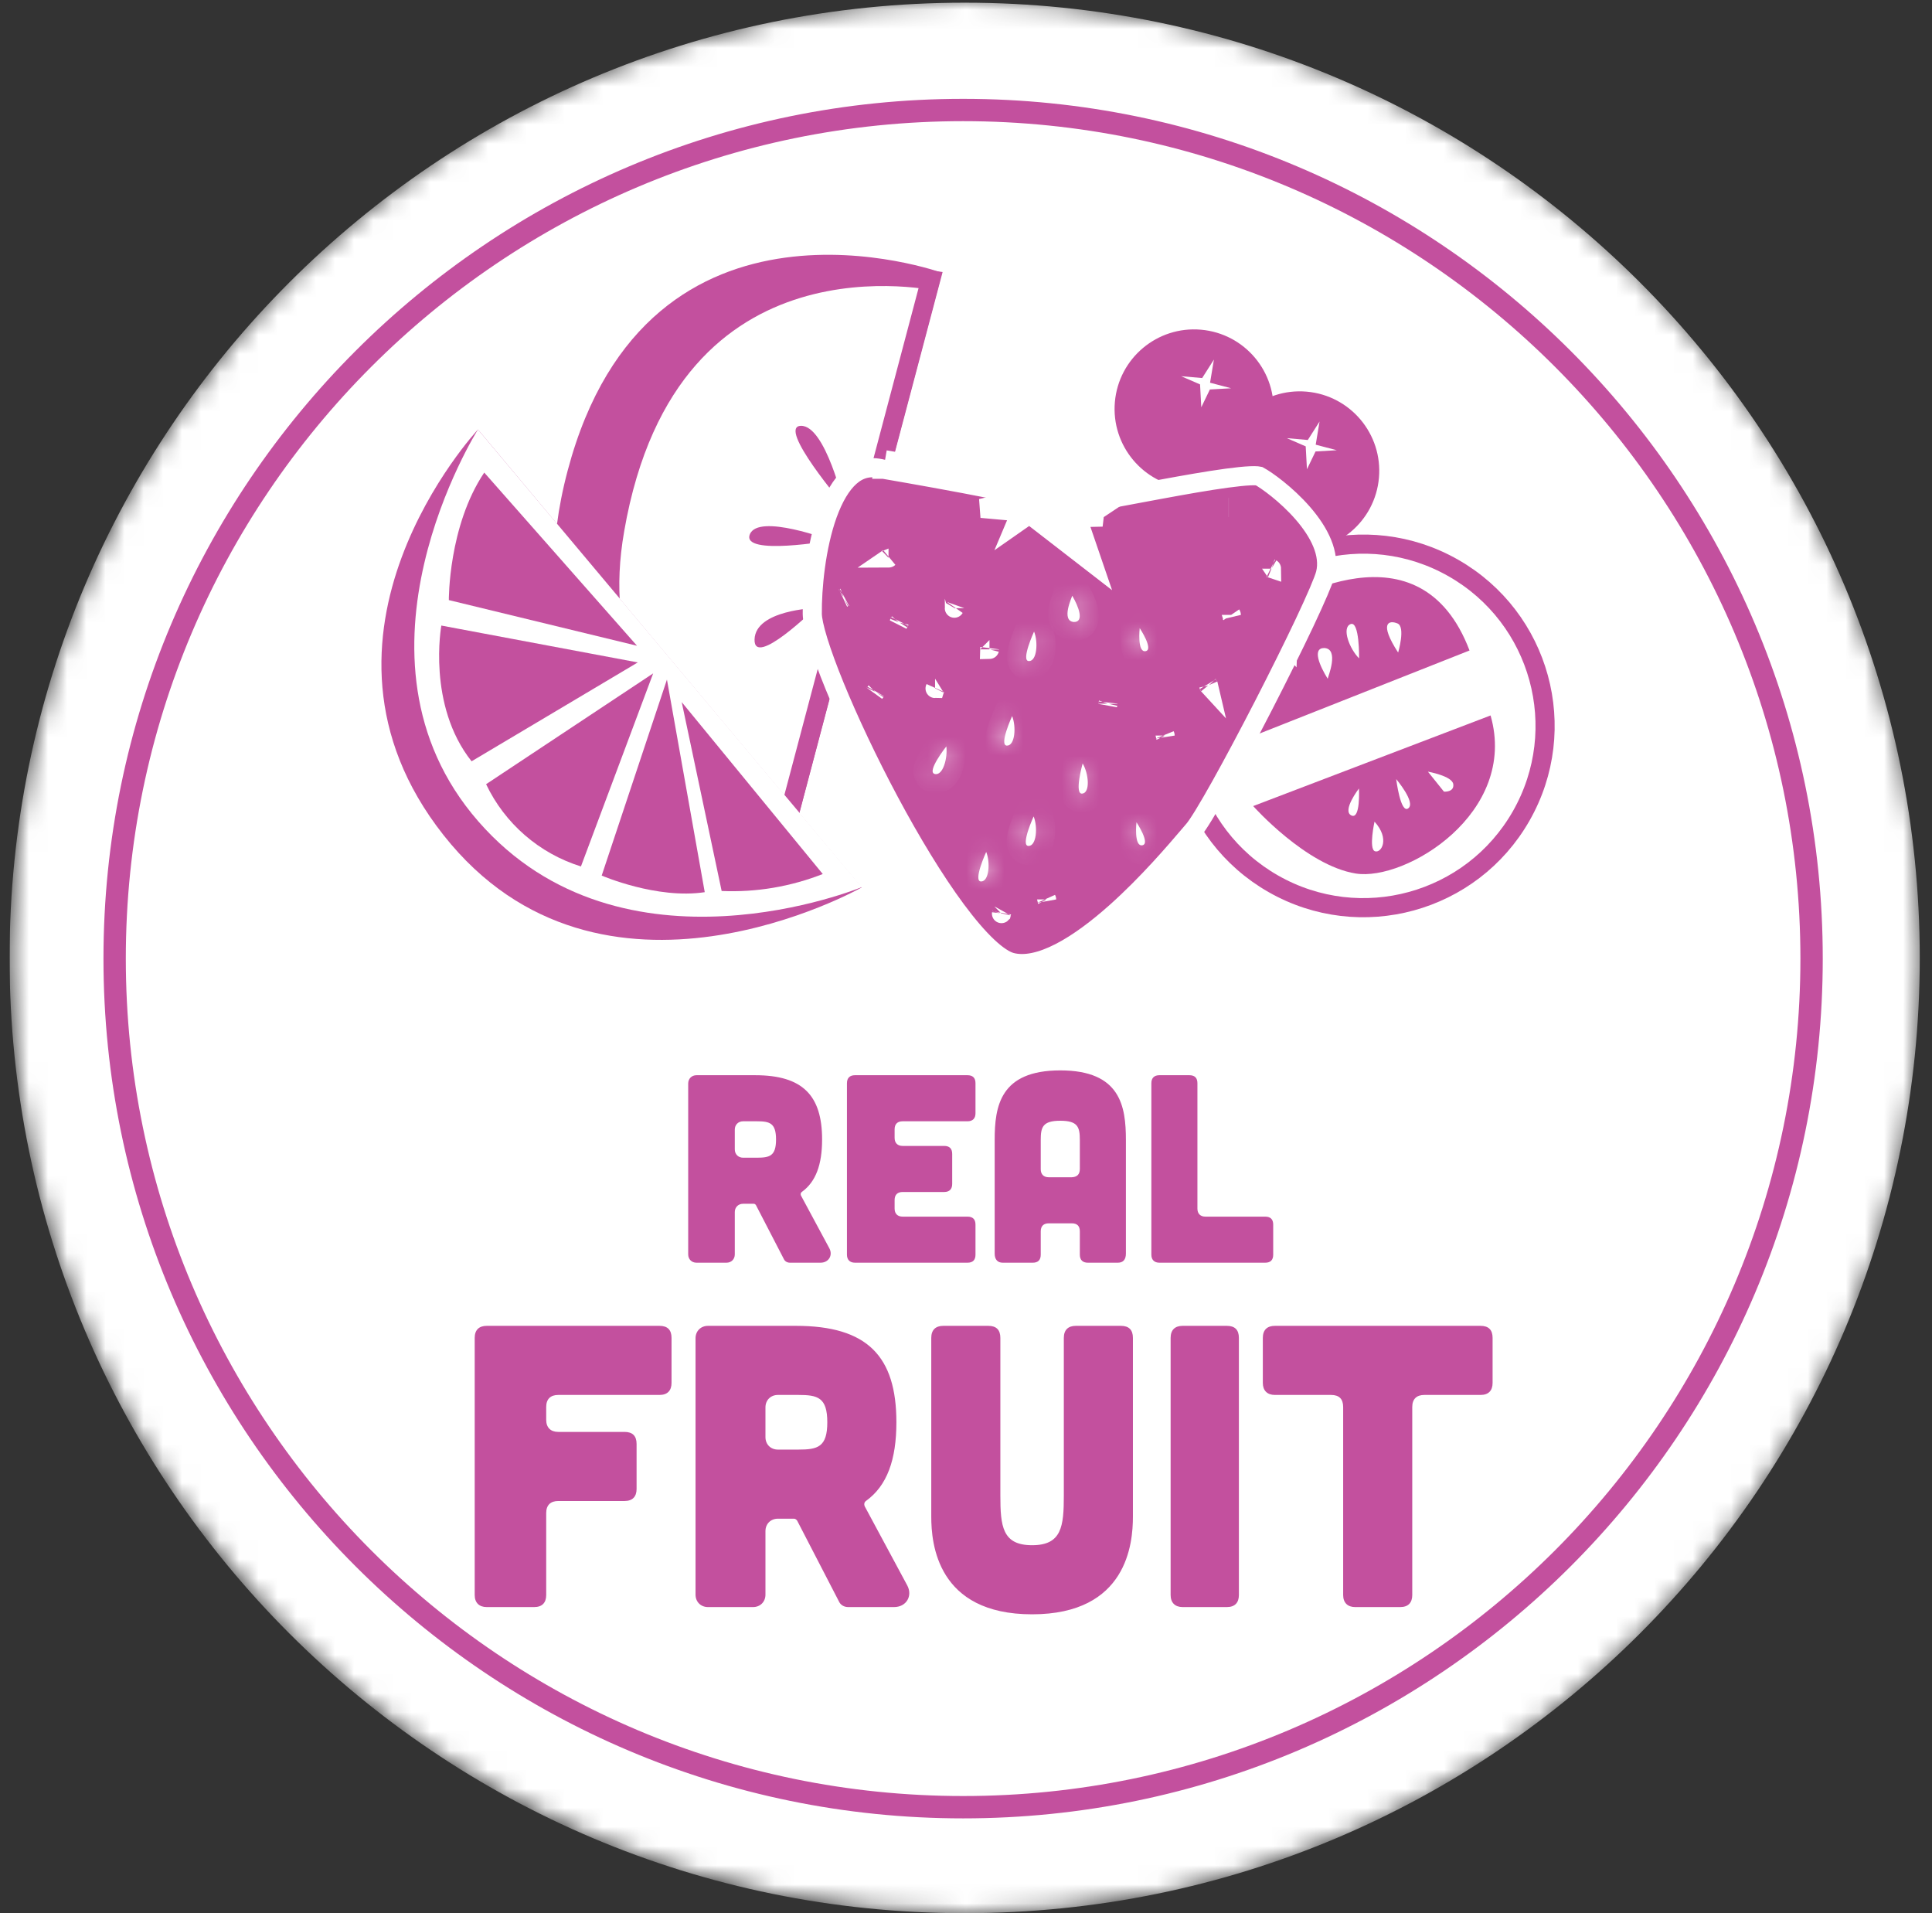 <svg xmlns="http://www.w3.org/2000/svg" fill="none" viewBox="0 0 101 100" height="100" width="101">
<rect x="0" y="0" width="101" height="100" fill="#333333" stroke="none"/>
<g clip-path="url(#clip0_8440_4432)">
<mask height="100" width="101" y="0" x="0" maskUnits="userSpaceOnUse" style="mask-type:luminance" id="mask0_8440_4432">
<path fill="white" d="M100.5 50C100.5 22.386 78.114 0 50.5 0C22.886 0 0.5 22.386 0.5 50C0.5 77.614 22.886 100 50.5 100C78.114 100 100.5 77.614 100.5 50Z"></path>
</mask>
<g mask="url(#mask0_8440_4432)">
<path fill="white" d="M50.43 100C78.006 100 100.36 77.646 100.36 50.07C100.36 22.494 78.006 0.14 50.43 0.14C22.854 0.14 0.5 22.494 0.5 50.07C0.5 77.646 22.854 100 50.43 100Z"></path>
<path fill="#C3509E" d="M50.35 95.044C25.57 95.044 5.409 74.885 5.409 50.105C5.409 25.325 25.57 5.166 50.35 5.166C75.13 5.166 95.289 25.325 95.289 50.105C95.289 74.885 75.13 95.044 50.35 95.044ZM50.35 6.333C26.214 6.333 6.577 25.969 6.577 50.105C6.577 74.241 26.214 93.876 50.35 93.876C74.486 93.876 94.121 74.241 94.121 50.105C94.121 25.969 74.486 6.333 50.35 6.333Z"></path>
<path fill="#C3509E" d="M41.871 62.486L43.355 65.244C43.551 65.608 43.327 66 42.893 66H41.297C41.157 66 41.031 65.93 40.975 65.804L39.519 62.99C39.491 62.948 39.449 62.92 39.407 62.92H38.847C38.595 62.92 38.413 63.102 38.413 63.354V65.566C38.413 65.818 38.231 66 37.979 66H36.411C36.159 66 35.977 65.818 35.977 65.566V56.634C35.977 56.382 36.159 56.2 36.411 56.2H39.477C41.969 56.2 42.977 57.264 42.977 59.56C42.977 60.862 42.655 61.772 41.913 62.304C41.857 62.346 41.843 62.416 41.871 62.486ZM39.561 58.608H38.847C38.595 58.608 38.413 58.79 38.413 59.042V60.078C38.413 60.33 38.595 60.512 38.847 60.512H39.561C40.233 60.512 40.569 60.428 40.569 59.56C40.569 58.692 40.233 58.608 39.561 58.608ZM50.576 56.2C50.856 56.2 50.996 56.34 50.996 56.62V58.188C50.996 58.454 50.856 58.608 50.576 58.608H47.188C46.922 58.608 46.768 58.748 46.768 59.028V59.476C46.768 59.742 46.922 59.896 47.188 59.896H49.358C49.638 59.896 49.778 60.036 49.778 60.316V61.884C49.778 62.15 49.638 62.304 49.358 62.304H47.188C46.922 62.304 46.768 62.444 46.768 62.724V63.172C46.768 63.438 46.922 63.592 47.188 63.592H50.576C50.856 63.592 50.996 63.732 50.996 64.012V65.58C50.996 65.86 50.856 66 50.576 66H44.696C44.43 66 44.276 65.846 44.276 65.58V56.62C44.276 56.34 44.43 56.2 44.696 56.2H50.576ZM58.859 65.524C58.859 65.832 58.719 66 58.439 66H56.871C56.605 66 56.451 65.86 56.451 65.58V64.362C56.451 64.082 56.311 63.942 56.031 63.942H54.827C54.561 63.942 54.407 64.082 54.407 64.362V65.58C54.407 65.86 54.267 66 53.987 66H52.419C52.153 66 51.999 65.832 51.999 65.524V59.588C51.999 57.824 52.279 55.948 55.429 55.948C58.579 55.948 58.859 57.824 58.859 59.588V65.524ZM56.451 59.588C56.451 58.916 56.353 58.58 55.429 58.58C54.505 58.58 54.407 58.916 54.407 59.588V61.114C54.407 61.38 54.561 61.534 54.827 61.534H56.031C56.311 61.52 56.451 61.38 56.451 61.1V59.588ZM62.178 56.2C62.458 56.2 62.598 56.34 62.598 56.62V63.172C62.598 63.438 62.752 63.592 63.018 63.592H66.14C66.42 63.592 66.56 63.732 66.56 64.012V65.58C66.56 65.86 66.42 66 66.14 66H60.61C60.344 66 60.19 65.846 60.19 65.58V56.62C60.19 56.34 60.344 56.2 60.61 56.2H62.178ZM34.476 69.3C34.896 69.3 35.106 69.51 35.106 69.93V72.282C35.106 72.681 34.896 72.912 34.476 72.912H29.184C28.785 72.912 28.554 73.122 28.554 73.542V74.214C28.554 74.613 28.785 74.844 29.184 74.844H32.649C33.069 74.844 33.279 75.054 33.279 75.474V77.826C33.279 78.225 33.069 78.456 32.649 78.456H29.184C28.785 78.456 28.554 78.666 28.554 79.086V83.37C28.554 83.769 28.344 84 27.924 84H25.446C25.047 84 24.816 83.769 24.816 83.37V69.93C24.816 69.51 25.047 69.3 25.446 69.3H34.476ZM45.203 78.729L47.428 82.866C47.722 83.412 47.386 84 46.736 84H44.342C44.132 84 43.943 83.895 43.858 83.706L41.675 79.485C41.633 79.422 41.569 79.38 41.507 79.38H40.666C40.288 79.38 40.016 79.653 40.016 80.031V83.349C40.016 83.727 39.742 84 39.364 84H37.013C36.635 84 36.361 83.727 36.361 83.349V69.951C36.361 69.573 36.635 69.3 37.013 69.3H41.611C45.349 69.3 46.861 70.896 46.861 74.34C46.861 76.293 46.379 77.658 45.266 78.456C45.181 78.519 45.16 78.624 45.203 78.729ZM41.737 72.912H40.666C40.288 72.912 40.016 73.185 40.016 73.563V75.117C40.016 75.495 40.288 75.768 40.666 75.768H41.737C42.745 75.768 43.249 75.642 43.249 74.34C43.249 73.038 42.745 72.912 41.737 72.912ZM49.314 69.3H51.666C52.086 69.3 52.296 69.51 52.296 69.93V78.162C52.296 79.779 52.401 80.766 53.955 80.766C55.509 80.766 55.614 79.779 55.614 78.162V69.93C55.614 69.51 55.845 69.3 56.244 69.3H58.596C59.016 69.3 59.226 69.51 59.226 69.93V79.275C59.226 80.661 58.932 84.378 53.955 84.378C48.978 84.378 48.684 80.661 48.684 79.275V69.93C48.684 69.51 48.915 69.3 49.314 69.3ZM64.136 69.3C64.556 69.3 64.766 69.51 64.766 69.93V83.37C64.766 83.769 64.556 84 64.136 84H61.827C61.428 84 61.197 83.769 61.197 83.37V69.93C61.197 69.51 61.428 69.3 61.827 69.3H64.136ZM70.217 73.542C70.217 73.122 70.007 72.912 69.587 72.912H66.647C66.248 72.912 66.017 72.681 66.017 72.282V69.93C66.017 69.51 66.248 69.3 66.647 69.3H77.399C77.819 69.3 78.029 69.51 78.029 69.93V72.282C78.029 72.681 77.819 72.912 77.399 72.912H74.459C74.06 72.912 73.829 73.122 73.829 73.542V83.37C73.829 83.769 73.619 84 73.199 84H70.847C70.448 84 70.217 83.769 70.217 83.37V73.542Z"></path>
</g>
<path fill="#C3509E" d="M72.088 24.974C72.288 22.688 70.597 20.672 68.31 20.471C66.023 20.271 64.007 21.963 63.807 24.249C63.607 26.536 65.298 28.552 67.585 28.753C69.872 28.953 71.888 27.261 72.088 24.974Z"></path>
<path fill="white" d="M68.369 22.998L68.983 22.032L68.782 23.243L69.883 23.533L68.773 23.597L68.324 24.527L68.259 23.331L67.272 22.902L68.369 22.998Z"></path>
<path fill="#C3509E" d="M66.565 21.736C66.765 19.449 65.073 17.433 62.786 17.233C60.5 17.032 58.483 18.724 58.283 21.011C58.083 23.298 59.775 25.314 62.062 25.514C64.348 25.714 66.364 24.023 66.565 21.736Z"></path>
<path fill="white" d="M62.846 19.76L63.46 18.794L63.259 20.004L64.36 20.294L63.249 20.358L62.8 21.288L62.736 20.092L61.748 19.664L62.846 19.76Z"></path>
<path stroke="#C3509E" fill="white" d="M79.525 42.647C76.927 47.205 71.125 48.794 66.567 46.195C62.009 43.596 60.421 37.795 63.02 33.237C65.618 28.679 71.42 27.09 75.978 29.689C80.536 32.288 82.124 38.089 79.525 42.647Z"></path>
<path fill="#C3509E" d="M76.823 34L63.727 39.179C63.727 39.179 64.555 33.045 65.939 32.198C67.322 31.352 74.235 27.186 76.823 34Z"></path>
<path fill="#C3509E" d="M77.923 37.396L65.513 42.132C65.513 42.132 68.278 45.243 70.877 45.658C73.477 46.072 79.384 42.5 77.923 37.396Z"></path>
<path fill="white" d="M74.647 40.333C74.647 40.333 75.92 40.558 75.974 40.99C76.029 41.421 75.486 41.378 75.486 41.378L74.647 40.333Z"></path>
<path fill="white" d="M72.99 40.723C72.99 40.723 74.027 41.948 73.621 42.25C73.215 42.553 72.99 40.723 72.99 40.723Z"></path>
<path fill="white" d="M71.042 41.214C71.042 41.214 70.148 42.372 70.641 42.62C71.133 42.867 71.042 41.214 71.042 41.214Z"></path>
<path fill="white" d="M71.856 42.946C71.856 42.946 71.545 44.37 71.876 44.492C72.206 44.614 72.677 43.847 71.856 42.946Z"></path>
<path fill="white" d="M73.091 34.108C73.091 34.108 73.489 32.766 73.058 32.587C72.626 32.407 72.062 32.52 73.091 34.108Z"></path>
<path fill="white" d="M71.05 34.412C71.05 34.412 71.08 32.427 70.602 32.622C70.124 32.816 70.557 33.93 71.05 34.412Z"></path>
<path fill="white" d="M69.408 35.477C69.411 35.413 70.039 33.902 69.223 33.871C68.587 33.875 68.99 34.806 69.408 35.477Z"></path>
<path fill="white" d="M67.778 34.882C67.778 34.882 67.96 32.75 67.072 33.312C66.576 33.596 67.778 34.882 67.778 34.882Z"></path>
<path fill="#C3509E" d="M49.246 14.258C49.246 14.258 33.892 8.704 29.677 24.594C25.462 40.484 41.468 43.694 41.468 43.694L49.246 14.258Z"></path>
<path stroke="#C3509E" fill="white" d="M32.136 27.695L32.136 27.694C32.852 23.558 34.286 20.707 36.004 18.746C37.722 16.785 39.749 15.686 41.696 15.091C43.647 14.495 45.517 14.406 46.903 14.467C47.595 14.498 48.163 14.566 48.556 14.626C48.587 14.631 48.618 14.636 48.648 14.64L41.135 43.015C40.823 42.9 40.379 42.72 39.852 42.468C38.788 41.958 37.395 41.152 36.073 39.97C33.445 37.62 31.074 33.773 32.136 27.695Z"></path>
<path fill="#C3509E" d="M44.138 26.45C44.138 26.45 43.161 22.228 41.87 22.257C40.58 22.287 44.138 26.45 44.138 26.45Z"></path>
<path fill="#C3509E" d="M43.448 28.251C43.448 28.251 39.63 26.8 39.197 27.937C38.764 29.073 43.448 28.251 43.448 28.251Z"></path>
<path fill="#C3509E" d="M42.624 31.782C42.624 31.782 39.5 31.88 39.446 33.417C39.392 34.956 42.624 31.782 42.624 31.782Z"></path>
<path fill="#C3509E" d="M24.987 22.45C24.987 22.45 14.947 33.21 23.187 43.651C31.428 54.093 45.041 46.389 45.041 46.389L24.987 22.45Z"></path>
<path fill="white" d="M24.987 22.45L45.053 46.367C45.053 46.367 32.535 51.557 25.009 42.937C17.482 34.317 24.987 22.45 24.987 22.45Z"></path>
<path fill="#C3509E" d="M33.301 33.753L23.464 31.366C23.464 31.366 23.434 27.502 25.315 24.701L33.301 33.753Z"></path>
<path fill="#C3509E" d="M33.342 34.624L23.072 32.697C23.072 32.697 22.317 36.848 24.653 39.792L33.342 34.624Z"></path>
<path fill="#C3509E" d="M34.146 35.197L25.412 40.989C26.389 43.045 28.185 44.607 30.37 45.288L34.146 35.197Z"></path>
<path fill="#C3509E" d="M35.638 36.698L37.726 46.571C39.548 46.649 41.336 46.34 43.012 45.684L35.638 36.698Z"></path>
<path fill="#C3509E" d="M34.866 35.522L31.455 45.765C31.455 45.765 34.335 47.012 36.842 46.633L34.866 35.522Z"></path>
<path stroke="white" fill="#C3509E" d="M46.166 24.523L46.146 24.518C45.442 24.339 44.902 24.511 44.45 24.908C43.972 25.328 43.577 26.015 43.267 26.872C42.651 28.58 42.45 30.753 42.464 32.09C42.467 32.355 42.564 32.831 42.77 33.502C42.973 34.159 43.266 34.96 43.632 35.857C44.364 37.648 45.375 39.797 46.495 41.891C47.616 43.986 48.839 46.013 49.991 47.566C50.568 48.343 51.119 48.99 51.623 49.466C52.138 49.952 52.559 50.216 52.872 50.298C53.572 50.48 54.434 50.29 55.413 49.788C56.381 49.29 57.39 48.523 58.344 47.672C60.013 46.182 61.452 44.492 62.151 43.672C62.251 43.554 62.336 43.455 62.404 43.376C62.507 43.258 62.69 42.989 62.944 42.573C63.193 42.167 63.493 41.647 63.828 41.048C64.496 39.851 65.295 38.349 66.074 36.834C66.853 35.318 67.611 33.791 68.201 32.544C68.799 31.275 69.198 30.348 69.29 29.995C69.55 28.963 68.984 27.831 68.098 26.813C67.242 25.831 66.211 25.098 65.813 24.882C65.804 24.88 65.778 24.875 65.728 24.871C65.641 24.864 65.519 24.862 65.361 24.869C65.045 24.883 64.627 24.927 64.132 24.994C63.147 25.127 61.903 25.347 60.664 25.576C60.228 25.656 59.792 25.738 59.369 25.817C58.595 25.963 57.864 26.1 57.254 26.206C56.782 26.289 56.373 26.355 56.065 26.394C55.913 26.413 55.775 26.426 55.662 26.43C55.606 26.432 55.546 26.432 55.487 26.427C55.448 26.423 55.341 26.413 55.233 26.355M46.166 24.523L55.468 25.914M46.166 24.523L46.186 24.526M46.166 24.523L46.186 24.526M55.233 26.355C55.23 26.354 55.227 26.352 55.224 26.351L55.468 25.914M55.233 26.355C55.233 26.356 55.233 26.356 55.234 26.356L55.468 25.914M55.233 26.355C55.18 26.328 55.009 26.268 54.691 26.183C54.39 26.102 54.001 26.011 53.553 25.913C52.656 25.716 51.54 25.497 50.447 25.291C49.354 25.085 48.289 24.894 47.496 24.754C47.1 24.684 46.772 24.627 46.544 24.588L46.279 24.542L46.209 24.53L46.192 24.527L46.187 24.526L46.186 24.526L46.186 24.526L46.27 24.033M55.468 25.914C54.589 25.449 46.27 24.033 46.27 24.033M46.27 24.033L46.186 24.526M46.27 24.033L46.186 24.526"></path>
<path stroke="white" fill="white" d="M57.033 26.872L57.632 27.027L57.037 27.04L56.197 26.72L56.311 27.054L56.013 27.06L56.39 27.285L56.541 27.728L57.124 29.432L54.108 27.098L53.818 26.872L53.516 27.083L53.119 27.36L53.373 26.758L52.691 26.696L51.302 26.571L51.837 26.44L53.035 26.146L52.262 25.693L55.852 26.42L55.945 26.439L56.039 26.422L58.322 26.014L57.964 26.253L57.033 26.872Z"></path>
<path stroke="white" fill="white" d="M56.462 19.61C56.124 20.258 55.872 20.852 55.688 21.392C55.694 21.358 55.7 21.324 55.706 21.291C55.814 20.7 55.941 20.181 56.04 19.809C56.076 19.677 56.108 19.563 56.134 19.472C56.193 19.489 56.265 19.516 56.349 19.554C56.387 19.572 56.425 19.591 56.462 19.61Z"></path>
<path stroke="white" fill="#C3509E" d="M52.357 47.74C52.356 47.748 52.355 47.752 52.355 47.752C52.354 47.753 52.355 47.749 52.357 47.74Z"></path>
<path stroke="white" fill="#C3509E" d="M54.713 47.01C54.714 47.012 54.714 47.013 54.714 47.013L54.713 47.01Z"></path>
<path stroke="white" fill="white" d="M49.896 31.782C49.893 31.787 49.892 31.789 49.891 31.789C49.891 31.79 49.892 31.787 49.896 31.782Z"></path>
<path stroke="white" fill="white" d="M45.766 36.166C45.763 36.172 45.761 36.174 45.761 36.174C45.761 36.174 45.762 36.172 45.766 36.166Z"></path>
<path stroke="white" fill="white" d="M48.886 35.978C48.884 35.983 48.883 35.986 48.883 35.986C48.882 35.986 48.883 35.984 48.886 35.978Z"></path>
<path stroke="white" fill="white" d="M44.118 31.238C44.115 31.24 44.112 31.241 44.112 31.241C44.112 31.241 44.114 31.24 44.118 31.238Z"></path>
<path stroke="white" fill="white" d="M57.922 36.779C57.922 36.786 57.92 36.791 57.92 36.791C57.92 36.791 57.92 36.787 57.922 36.779Z"></path>
<path stroke="white" fill="white" d="M51.729 33.941C51.729 33.948 51.728 33.953 51.727 33.953C51.727 33.953 51.727 33.949 51.729 33.941Z"></path>
<path stroke="white" fill="white" d="M47.012 32.527C47.009 32.535 47.007 32.538 47.006 32.539C47.006 32.539 47.007 32.535 47.012 32.527Z"></path>
<path stroke="white" fill="white" d="M46.46 29.164C46.455 29.169 46.451 29.171 46.45 29.171C46.45 29.171 46.453 29.169 46.46 29.164Z"></path>
<path stroke="white" fill="white" d="M64.371 32.14C64.371 32.14 64.37 32.138 64.368 32.135C64.37 32.138 64.371 32.139 64.371 32.14Z"></path>
<path stroke="white" fill="white" d="M64.233 26.525C64.236 26.525 64.237 26.525 64.237 26.525C64.237 26.525 64.236 26.525 64.233 26.525Z"></path>
<path stroke="white" fill="white" d="M63.182 35.827C63.182 35.827 63.18 35.825 63.177 35.818C63.181 35.823 63.182 35.827 63.182 35.827Z"></path>
<path stroke="white" fill="white" d="M66.47 29.721C66.475 29.723 66.478 29.724 66.478 29.725C66.478 29.725 66.475 29.724 66.47 29.721Z"></path>
<mask fill="white" id="path-49-inside-1_8440_4432">
<path d="M54.058 33.011C54.058 33.011 53.355 34.543 53.784 34.554C54.213 34.566 54.28 33.557 54.058 33.011Z"></path>
</mask>
<path fill="white" d="M54.058 33.011C54.058 33.011 53.355 34.543 53.784 34.554C54.213 34.566 54.28 33.557 54.058 33.011Z"></path>
<path mask="url(#path-49-inside-1_8440_4432)" fill="white" d="M54.058 33.011L54.984 32.634L54.113 30.492L53.149 32.594L54.058 33.011ZM54.058 33.011C53.149 32.594 53.149 32.594 53.149 32.594C53.149 32.594 53.149 32.595 53.149 32.595C53.149 32.595 53.149 32.595 53.149 32.595C53.148 32.596 53.148 32.596 53.148 32.597C53.147 32.598 53.147 32.6 53.146 32.602C53.144 32.606 53.141 32.612 53.138 32.618C53.132 32.632 53.123 32.651 53.113 32.675C53.092 32.723 53.063 32.79 53.03 32.87C52.966 33.027 52.88 33.247 52.807 33.476C52.742 33.682 52.658 33.983 52.647 34.27C52.642 34.401 52.644 34.667 52.781 34.938C52.858 35.089 52.983 35.253 53.176 35.376C53.37 35.501 53.576 35.549 53.758 35.554L53.81 33.555C53.939 33.558 54.1 33.593 54.258 33.694C54.413 33.794 54.51 33.924 54.565 34.032C54.616 34.134 54.633 34.22 54.64 34.264C54.647 34.31 54.646 34.34 54.645 34.347C54.645 34.358 54.645 34.339 54.658 34.28C54.67 34.226 54.689 34.159 54.714 34.081C54.763 33.925 54.826 33.762 54.88 33.631C54.906 33.567 54.929 33.515 54.945 33.478C54.953 33.461 54.959 33.447 54.963 33.438C54.965 33.434 54.966 33.431 54.967 33.429C54.967 33.428 54.967 33.428 54.967 33.427C54.967 33.427 54.967 33.427 54.967 33.427C54.967 33.428 54.967 33.428 54.967 33.428C54.967 33.428 54.967 33.428 54.967 33.428C54.967 33.428 54.967 33.428 54.058 33.011ZM53.758 35.554C54.337 35.569 54.709 35.211 54.888 34.923C55.056 34.654 55.126 34.355 55.157 34.124C55.218 33.662 55.171 33.094 54.984 32.634L53.132 33.388C53.144 33.417 53.164 33.487 53.175 33.59C53.186 33.69 53.184 33.787 53.174 33.859C53.162 33.947 53.149 33.933 53.19 33.867C53.214 33.828 53.273 33.747 53.383 33.675C53.505 33.597 53.655 33.551 53.81 33.555L53.758 35.554Z"></path>
<mask fill="white" id="path-51-inside-2_8440_4432">
<path d="M51.556 44.53C51.556 44.53 50.854 46.062 51.283 46.073C51.711 46.084 51.779 45.076 51.556 44.53Z"></path>
</mask>
<path fill="white" d="M51.556 44.53C51.556 44.53 50.854 46.062 51.283 46.073C51.711 46.084 51.779 45.076 51.556 44.53Z"></path>
<path mask="url(#path-51-inside-2_8440_4432)" fill="white" d="M51.556 44.53L52.483 44.153L51.612 42.011L50.648 44.113L51.556 44.53ZM51.556 44.53C50.648 44.113 50.648 44.113 50.647 44.113C50.647 44.113 50.647 44.113 50.647 44.114C50.647 44.114 50.647 44.114 50.647 44.114C50.647 44.115 50.647 44.115 50.646 44.116C50.646 44.117 50.645 44.119 50.644 44.121C50.642 44.125 50.64 44.13 50.636 44.137C50.63 44.151 50.622 44.17 50.611 44.194C50.59 44.242 50.562 44.309 50.529 44.389C50.464 44.546 50.378 44.766 50.306 44.995C50.24 45.201 50.156 45.501 50.145 45.789C50.14 45.92 50.142 46.186 50.28 46.457C50.356 46.608 50.481 46.771 50.674 46.895C50.868 47.02 51.074 47.068 51.256 47.073L51.309 45.074C51.437 45.077 51.599 45.112 51.756 45.213C51.911 45.313 52.008 45.443 52.063 45.551C52.115 45.653 52.132 45.739 52.138 45.783C52.145 45.829 52.144 45.859 52.144 45.866C52.143 45.877 52.143 45.857 52.157 45.799C52.169 45.745 52.187 45.678 52.212 45.6C52.261 45.444 52.325 45.28 52.378 45.15C52.404 45.086 52.427 45.033 52.443 44.997C52.451 44.979 52.457 44.966 52.461 44.957C52.463 44.953 52.464 44.95 52.465 44.948C52.465 44.947 52.466 44.946 52.466 44.946C52.466 44.946 52.466 44.946 52.466 44.946C52.466 44.946 52.466 44.946 52.466 44.946C52.465 44.947 52.465 44.947 52.465 44.947C52.465 44.947 52.465 44.947 51.556 44.53ZM51.256 47.073C51.835 47.088 52.207 46.73 52.387 46.442C52.554 46.172 52.624 45.874 52.655 45.643C52.717 45.181 52.67 44.613 52.483 44.153L50.63 44.907C50.642 44.936 50.662 45.006 50.673 45.109C50.684 45.209 50.682 45.306 50.672 45.378C50.661 45.466 50.647 45.452 50.688 45.386C50.713 45.346 50.771 45.266 50.882 45.194C51.003 45.115 51.153 45.07 51.309 45.074L51.256 47.073Z"></path>
<mask fill="white" id="path-53-inside-3_8440_4432">
<path d="M52.911 37.429C52.911 37.429 52.209 38.961 52.637 38.972C53.066 38.983 53.133 37.975 52.911 37.429Z"></path>
</mask>
<path fill="white" d="M52.911 37.429C52.911 37.429 52.209 38.961 52.637 38.972C53.066 38.983 53.133 37.975 52.911 37.429Z"></path>
<path mask="url(#path-53-inside-3_8440_4432)" fill="white" d="M52.911 37.429L53.838 37.052L52.966 34.91L52.002 37.012L52.911 37.429ZM52.911 37.429C52.002 37.012 52.002 37.012 52.002 37.012C52.002 37.012 52.002 37.012 52.002 37.012C52.002 37.013 52.002 37.013 52.002 37.013C52.002 37.013 52.001 37.014 52.001 37.015C52.001 37.016 52 37.018 51.999 37.02C51.997 37.024 51.994 37.029 51.991 37.036C51.985 37.05 51.977 37.069 51.966 37.093C51.945 37.141 51.916 37.208 51.883 37.288C51.819 37.445 51.733 37.665 51.66 37.894C51.595 38.1 51.511 38.4 51.5 38.688C51.495 38.819 51.497 39.085 51.635 39.355C51.711 39.507 51.836 39.67 52.029 39.794C52.223 39.919 52.429 39.967 52.611 39.972L52.663 37.972C52.792 37.976 52.953 38.011 53.111 38.112C53.266 38.212 53.363 38.342 53.418 38.45C53.469 38.552 53.487 38.638 53.493 38.681C53.5 38.728 53.499 38.758 53.499 38.765C53.498 38.776 53.498 38.756 53.511 38.697C53.523 38.644 53.542 38.576 53.567 38.499C53.616 38.343 53.679 38.179 53.733 38.049C53.759 37.985 53.782 37.932 53.798 37.896C53.806 37.878 53.812 37.864 53.816 37.856C53.818 37.851 53.819 37.848 53.82 37.846C53.82 37.846 53.821 37.845 53.821 37.845C53.821 37.845 53.821 37.845 53.821 37.845C53.821 37.845 53.821 37.845 53.82 37.845C53.82 37.845 53.82 37.845 53.82 37.845C53.82 37.846 53.82 37.846 52.911 37.429ZM52.611 39.972C53.19 39.987 53.562 39.629 53.742 39.341C53.909 39.071 53.979 38.773 54.01 38.542C54.071 38.08 54.025 37.511 53.838 37.052L51.985 37.805C51.997 37.835 52.017 37.905 52.028 38.008C52.039 38.108 52.037 38.204 52.027 38.277C52.016 38.365 52.002 38.351 52.043 38.284C52.068 38.245 52.126 38.165 52.237 38.093C52.358 38.014 52.508 37.968 52.663 37.972L52.611 39.972Z"></path>
<mask fill="white" id="path-55-inside-4_8440_4432">
<path d="M54.036 42.673C54.036 42.673 53.334 44.205 53.762 44.216C54.191 44.227 54.258 43.219 54.036 42.673Z"></path>
</mask>
<path fill="white" d="M54.036 42.673C54.036 42.673 53.334 44.205 53.762 44.216C54.191 44.227 54.258 43.219 54.036 42.673Z"></path>
<path mask="url(#path-55-inside-4_8440_4432)" fill="white" d="M54.036 42.673L54.963 42.296L54.091 40.154L53.127 42.256L54.036 42.673ZM54.036 42.673C53.127 42.256 53.127 42.256 53.127 42.256C53.127 42.256 53.127 42.256 53.127 42.256C53.127 42.257 53.127 42.257 53.127 42.257C53.127 42.257 53.126 42.258 53.126 42.259C53.126 42.26 53.125 42.262 53.124 42.264C53.122 42.268 53.119 42.273 53.116 42.28C53.11 42.294 53.102 42.313 53.091 42.337C53.07 42.385 53.041 42.452 53.008 42.532C52.944 42.689 52.858 42.909 52.785 43.138C52.72 43.344 52.636 43.644 52.625 43.932C52.62 44.063 52.622 44.329 52.76 44.599C52.836 44.751 52.961 44.914 53.154 45.038C53.348 45.163 53.554 45.211 53.736 45.216L53.788 43.217C53.917 43.22 54.078 43.255 54.236 43.356C54.391 43.456 54.488 43.586 54.543 43.694C54.594 43.796 54.612 43.882 54.618 43.926C54.625 43.972 54.624 44.002 54.624 44.009C54.623 44.02 54.623 44 54.636 43.941C54.648 43.888 54.667 43.821 54.692 43.743C54.741 43.587 54.804 43.423 54.858 43.293C54.884 43.229 54.907 43.176 54.923 43.14C54.931 43.122 54.937 43.108 54.941 43.1C54.943 43.095 54.944 43.092 54.945 43.091C54.945 43.09 54.946 43.089 54.946 43.089C54.946 43.089 54.946 43.089 54.946 43.089C54.946 43.089 54.946 43.089 54.945 43.089C54.945 43.089 54.945 43.089 54.945 43.089C54.945 43.09 54.945 43.09 54.036 42.673ZM53.736 45.216C54.315 45.231 54.687 44.873 54.867 44.585C55.034 44.315 55.104 44.017 55.135 43.786C55.196 43.324 55.15 42.755 54.963 42.296L53.11 43.05C53.122 43.079 53.142 43.149 53.153 43.252C53.164 43.352 53.162 43.448 53.152 43.521C53.141 43.609 53.127 43.595 53.168 43.528C53.193 43.489 53.251 43.409 53.362 43.337C53.483 43.258 53.633 43.212 53.788 43.217L53.736 45.216Z"></path>
<mask fill="white" id="path-57-inside-5_8440_4432">
<path d="M49.472 39.013C49.472 39.013 48.421 40.342 48.864 40.454C49.307 40.565 49.548 39.592 49.472 39.013Z"></path>
</mask>
<path fill="white" d="M49.472 39.013C49.472 39.013 48.421 40.342 48.864 40.454C49.307 40.565 49.548 39.592 49.472 39.013Z"></path>
<path mask="url(#path-57-inside-5_8440_4432)" fill="white" d="M49.472 39.013L50.463 38.883L50.154 36.538L48.687 38.393L49.472 39.013ZM49.472 39.013C48.687 38.393 48.687 38.393 48.687 38.393C48.687 38.393 48.687 38.394 48.687 38.394C48.687 38.394 48.687 38.394 48.687 38.394C48.686 38.395 48.686 38.395 48.685 38.396C48.684 38.397 48.683 38.398 48.682 38.4C48.679 38.404 48.675 38.408 48.671 38.414C48.661 38.427 48.648 38.444 48.632 38.464C48.6 38.506 48.556 38.565 48.505 38.636C48.404 38.775 48.268 38.97 48.144 39.178C48.032 39.364 47.878 39.644 47.804 39.932C47.77 40.065 47.715 40.336 47.803 40.639C47.919 41.036 48.229 41.325 48.62 41.423L49.108 39.484C49.22 39.512 49.36 39.574 49.488 39.695C49.616 39.817 49.688 39.959 49.723 40.08C49.757 40.195 49.757 40.287 49.754 40.337C49.751 40.388 49.743 40.422 49.741 40.431C49.736 40.448 49.739 40.433 49.764 40.381C49.786 40.334 49.819 40.274 49.86 40.205C49.943 40.067 50.042 39.923 50.124 39.81C50.165 39.754 50.199 39.708 50.223 39.677C50.235 39.661 50.244 39.649 50.25 39.642C50.252 39.638 50.255 39.636 50.256 39.634C50.256 39.633 50.257 39.633 50.257 39.633C50.257 39.633 50.257 39.633 50.257 39.633C50.257 39.633 50.257 39.633 50.257 39.633C50.257 39.633 50.256 39.633 50.256 39.633C50.256 39.633 50.256 39.633 49.472 39.013ZM48.62 41.423C49.164 41.56 49.608 41.323 49.868 41.06C50.099 40.827 50.23 40.542 50.306 40.324C50.462 39.882 50.523 39.336 50.463 38.883L48.48 39.144C48.487 39.193 48.489 39.28 48.477 39.389C48.466 39.497 48.443 39.593 48.419 39.661C48.39 39.745 48.382 39.718 48.446 39.654C48.484 39.615 48.564 39.548 48.691 39.504C48.828 39.456 48.975 39.45 49.108 39.484L48.62 41.423Z"></path>
<mask fill="white" id="path-59-inside-6_8440_4432">
<path d="M56.598 39.907C56.598 39.907 56.142 41.525 56.575 41.481C57.008 41.438 56.911 40.416 56.598 39.907Z"></path>
</mask>
<path fill="white" d="M56.598 39.907C56.598 39.907 56.142 41.525 56.575 41.481C57.008 41.438 56.911 40.416 56.598 39.907Z"></path>
<path mask="url(#path-59-inside-6_8440_4432)" fill="white" d="M56.598 39.907L57.45 39.383L56.254 37.44L55.635 39.636L56.598 39.907ZM56.598 39.907C55.635 39.636 55.635 39.636 55.635 39.636C55.635 39.636 55.635 39.636 55.635 39.636C55.635 39.637 55.635 39.637 55.635 39.637C55.635 39.638 55.635 39.638 55.634 39.639C55.634 39.64 55.633 39.642 55.633 39.644C55.632 39.649 55.63 39.655 55.628 39.662C55.624 39.676 55.619 39.697 55.612 39.722C55.599 39.773 55.581 39.843 55.56 39.928C55.521 40.093 55.471 40.324 55.435 40.562C55.403 40.777 55.367 41.089 55.403 41.377C55.42 41.511 55.466 41.77 55.641 42.012C55.869 42.327 56.25 42.519 56.675 42.476L56.475 40.486C56.602 40.473 56.761 40.488 56.923 40.563C57.084 40.637 57.193 40.745 57.262 40.84C57.326 40.929 57.356 41.008 57.37 41.05C57.383 41.094 57.387 41.123 57.388 41.13C57.389 41.141 57.386 41.122 57.39 41.062C57.393 41.008 57.401 40.939 57.413 40.859C57.437 40.698 57.474 40.528 57.506 40.391C57.522 40.325 57.536 40.269 57.546 40.231C57.551 40.212 57.555 40.198 57.557 40.189C57.559 40.184 57.559 40.181 57.56 40.179C57.56 40.179 57.56 40.178 57.56 40.178C57.56 40.178 57.56 40.178 57.56 40.178C57.56 40.178 57.56 40.178 57.56 40.178C57.56 40.178 57.56 40.178 57.56 40.178C57.56 40.178 57.56 40.179 56.598 39.907ZM56.675 42.476C57.261 42.417 57.587 42.004 57.725 41.681C57.852 41.385 57.872 41.074 57.866 40.84C57.852 40.37 57.712 39.811 57.45 39.383L55.746 40.431C55.763 40.459 55.795 40.526 55.823 40.628C55.85 40.727 55.864 40.824 55.867 40.897C55.869 40.988 55.853 40.973 55.886 40.896C55.905 40.85 55.953 40.757 56.058 40.666C56.173 40.567 56.32 40.502 56.475 40.486L56.675 42.476Z"></path>
<mask fill="white" id="path-61-inside-7_8440_4432">
<path d="M56.054 31.138C56.05 31.193 55.446 32.447 56.135 32.511C56.696 32.522 56.395 31.716 56.054 31.138Z"></path>
</mask>
<path fill="white" d="M56.054 31.138C56.05 31.193 55.446 32.447 56.135 32.511C56.696 32.522 56.395 31.716 56.054 31.138Z"></path>
<path mask="url(#path-61-inside-7_8440_4432)" fill="white" d="M56.054 31.138L56.915 30.63L55.303 27.898L55.057 31.061L56.054 31.138ZM56.135 32.511L56.042 33.507L56.079 33.51L56.117 33.511L56.135 32.511ZM55.057 31.061C55.063 30.981 55.078 30.921 55.083 30.903C55.089 30.877 55.095 30.858 55.098 30.848C55.101 30.837 55.104 30.829 55.105 30.825C55.107 30.821 55.108 30.818 55.108 30.817C55.108 30.817 55.106 30.823 55.098 30.845C55.083 30.882 55.057 30.946 55.03 31.021C54.976 31.168 54.901 31.387 54.854 31.626C54.812 31.834 54.759 32.203 54.878 32.578C54.943 32.786 55.07 33.021 55.3 33.209C55.53 33.398 55.795 33.484 56.042 33.507L56.228 31.515C56.303 31.522 56.436 31.555 56.568 31.663C56.698 31.769 56.759 31.895 56.785 31.976C56.808 32.049 56.805 32.093 56.805 32.086C56.805 32.083 56.807 32.06 56.815 32.017C56.833 31.927 56.867 31.819 56.907 31.712C56.925 31.661 56.943 31.618 56.959 31.576C56.966 31.559 56.977 31.532 56.986 31.507C56.99 31.496 56.998 31.473 57.007 31.446C57.011 31.432 57.018 31.409 57.025 31.381C57.03 31.36 57.045 31.297 57.051 31.216L55.057 31.061ZM56.117 33.511C56.519 33.518 57.014 33.358 57.285 32.861C57.495 32.476 57.454 32.078 57.418 31.872C57.339 31.421 57.105 30.951 56.915 30.63L55.193 31.647C55.261 31.761 55.323 31.882 55.371 31.993C55.422 32.111 55.443 32.187 55.448 32.218C55.45 32.232 55.445 32.212 55.448 32.167C55.451 32.124 55.464 32.023 55.529 31.903C55.602 31.771 55.718 31.655 55.864 31.582C55.998 31.516 56.109 31.51 56.154 31.511L56.117 33.511Z"></path>
<path stroke="white" fill="white" d="M60.908 38.444C60.909 38.446 60.909 38.447 60.909 38.447L60.908 38.444Z"></path>
<mask fill="white" id="path-64-inside-8_8440_4432">
<path d="M59.581 32.833C59.581 32.833 59.438 34.111 59.885 34.036C60.331 33.96 59.581 32.833 59.581 32.833Z"></path>
</mask>
<path fill="white" d="M59.581 32.833C59.581 32.833 59.438 34.111 59.885 34.036C60.331 33.96 59.581 32.833 59.581 32.833Z"></path>
<path mask="url(#path-64-inside-8_8440_4432)" fill="white" d="M59.581 32.833L60.413 32.279L58.893 29.994L58.587 32.722L59.581 32.833ZM59.581 32.833C58.587 32.722 58.587 32.722 58.587 32.722C58.587 32.722 58.587 32.723 58.587 32.723C58.587 32.723 58.587 32.723 58.587 32.724C58.587 32.724 58.587 32.725 58.587 32.726C58.587 32.727 58.587 32.729 58.586 32.731C58.586 32.735 58.585 32.741 58.584 32.748C58.583 32.761 58.581 32.779 58.58 32.801C58.576 32.845 58.571 32.906 58.567 32.978C58.559 33.117 58.554 33.318 58.567 33.527C58.579 33.711 58.611 34.013 58.737 34.292C58.803 34.437 58.928 34.653 59.162 34.82C59.427 35.008 59.745 35.074 60.051 35.022L59.718 33.05C59.804 33.035 59.909 33.033 60.024 33.059C60.14 33.084 60.241 33.133 60.324 33.192C60.405 33.249 60.459 33.311 60.495 33.358C60.529 33.405 60.549 33.445 60.56 33.468C60.579 33.51 60.58 33.528 60.575 33.503C60.571 33.483 60.566 33.448 60.563 33.398C60.557 33.298 60.559 33.184 60.564 33.086C60.567 33.039 60.57 33.001 60.572 32.975C60.573 32.962 60.574 32.953 60.575 32.948C60.575 32.945 60.575 32.943 60.575 32.943C60.575 32.943 60.575 32.943 60.575 32.943C60.575 32.943 60.575 32.943 60.575 32.944C60.575 32.944 60.575 32.944 60.575 32.944C60.575 32.944 60.575 32.944 60.575 32.944C60.575 32.944 60.575 32.945 59.581 32.833ZM60.051 35.022C60.358 34.97 60.672 34.794 60.863 34.467C61.027 34.187 61.033 33.908 61.023 33.752C61.004 33.445 60.886 33.158 60.811 32.994C60.724 32.802 60.624 32.624 60.551 32.501C60.514 32.437 60.481 32.384 60.457 32.346C60.445 32.327 60.435 32.312 60.427 32.3C60.424 32.295 60.421 32.29 60.418 32.287C60.417 32.285 60.416 32.283 60.415 32.282C60.415 32.281 60.415 32.281 60.414 32.28C60.414 32.28 60.414 32.28 60.414 32.28C60.414 32.28 60.414 32.279 60.414 32.279C60.414 32.279 60.413 32.279 59.581 32.833C58.748 33.387 58.748 33.387 58.748 33.387C58.748 33.387 58.748 33.387 58.748 33.387C58.748 33.387 58.748 33.387 58.748 33.386C58.748 33.386 58.748 33.386 58.748 33.386C58.748 33.386 58.748 33.386 58.748 33.386C58.748 33.387 58.749 33.389 58.751 33.392C58.755 33.397 58.76 33.406 58.768 33.417C58.783 33.441 58.805 33.477 58.831 33.52C58.885 33.611 58.944 33.719 58.989 33.818C59.011 33.867 59.025 33.903 59.032 33.925C59.04 33.952 59.031 33.933 59.028 33.88C59.026 33.852 59.025 33.799 59.036 33.73C59.048 33.661 59.075 33.563 59.136 33.458C59.2 33.348 59.292 33.248 59.409 33.172C59.522 33.098 59.633 33.064 59.718 33.05L60.051 35.022Z"></path>
<mask fill="white" id="path-66-inside-9_8440_4432">
<path d="M59.412 42.979C59.412 42.979 59.268 44.257 59.715 44.182C60.162 44.106 59.412 42.979 59.412 42.979Z"></path>
</mask>
<path fill="white" d="M59.412 42.979C59.412 42.979 59.268 44.257 59.715 44.182C60.162 44.106 59.412 42.979 59.412 42.979Z"></path>
<path mask="url(#path-66-inside-9_8440_4432)" fill="white" d="M59.412 42.979L60.244 42.425L58.723 40.14L58.418 42.868L59.412 42.979ZM59.412 42.979C58.418 42.868 58.418 42.868 58.418 42.868C58.418 42.868 58.418 42.869 58.418 42.869C58.418 42.869 58.418 42.869 58.418 42.87C58.417 42.87 58.417 42.871 58.417 42.872C58.417 42.873 58.417 42.875 58.417 42.877C58.416 42.881 58.416 42.887 58.415 42.894C58.414 42.907 58.412 42.925 58.41 42.947C58.406 42.991 58.402 43.052 58.398 43.124C58.39 43.263 58.384 43.464 58.398 43.673C58.41 43.857 58.442 44.158 58.568 44.438C58.634 44.583 58.759 44.799 58.993 44.966C59.257 45.154 59.575 45.22 59.882 45.168L59.548 43.196C59.634 43.181 59.74 43.179 59.855 43.205C59.97 43.23 60.072 43.279 60.155 43.338C60.235 43.395 60.29 43.457 60.325 43.504C60.36 43.551 60.38 43.591 60.39 43.614C60.41 43.656 60.41 43.674 60.405 43.649C60.402 43.629 60.397 43.594 60.394 43.544C60.387 43.444 60.389 43.329 60.395 43.232C60.397 43.185 60.4 43.147 60.403 43.121C60.404 43.108 60.404 43.099 60.405 43.094C60.405 43.091 60.406 43.089 60.406 43.089C60.406 43.089 60.406 43.089 60.406 43.089C60.406 43.089 60.406 43.089 60.406 43.09C60.406 43.09 60.405 43.09 60.405 43.09C60.405 43.09 60.405 43.09 60.405 43.09C60.405 43.09 60.405 43.091 59.412 42.979ZM59.882 45.168C60.189 45.116 60.502 44.94 60.694 44.613C60.857 44.333 60.864 44.054 60.854 43.898C60.834 43.591 60.716 43.304 60.642 43.14C60.555 42.948 60.455 42.77 60.382 42.647C60.344 42.583 60.312 42.53 60.287 42.492C60.275 42.473 60.265 42.458 60.258 42.446C60.254 42.441 60.251 42.436 60.249 42.433C60.248 42.431 60.247 42.429 60.246 42.428C60.245 42.427 60.245 42.427 60.245 42.426C60.245 42.426 60.245 42.426 60.244 42.426C60.244 42.426 60.244 42.425 60.244 42.425C60.244 42.425 60.244 42.425 59.412 42.979C58.579 43.533 58.579 43.533 58.579 43.533C58.579 43.533 58.579 43.533 58.579 43.533C58.579 43.533 58.579 43.533 58.579 43.533C58.578 43.532 58.578 43.532 58.578 43.532C58.578 43.532 58.578 43.532 58.578 43.532C58.579 43.533 58.58 43.535 58.582 43.538C58.585 43.543 58.591 43.551 58.598 43.563C58.614 43.587 58.636 43.623 58.662 43.666C58.715 43.757 58.775 43.865 58.82 43.964C58.842 44.013 58.855 44.049 58.862 44.071C58.871 44.098 58.861 44.079 58.858 44.026C58.856 43.998 58.855 43.945 58.867 43.877C58.879 43.807 58.905 43.709 58.967 43.604C59.031 43.494 59.123 43.394 59.239 43.318C59.353 43.244 59.463 43.21 59.548 43.196L59.882 45.168Z"></path>
</g>
<defs>
<clipPath id="clip0_8440_4432">
<rect transform="translate(0.5)" fill="white" height="100" width="100"></rect>
</clipPath>
</defs>
</svg>
